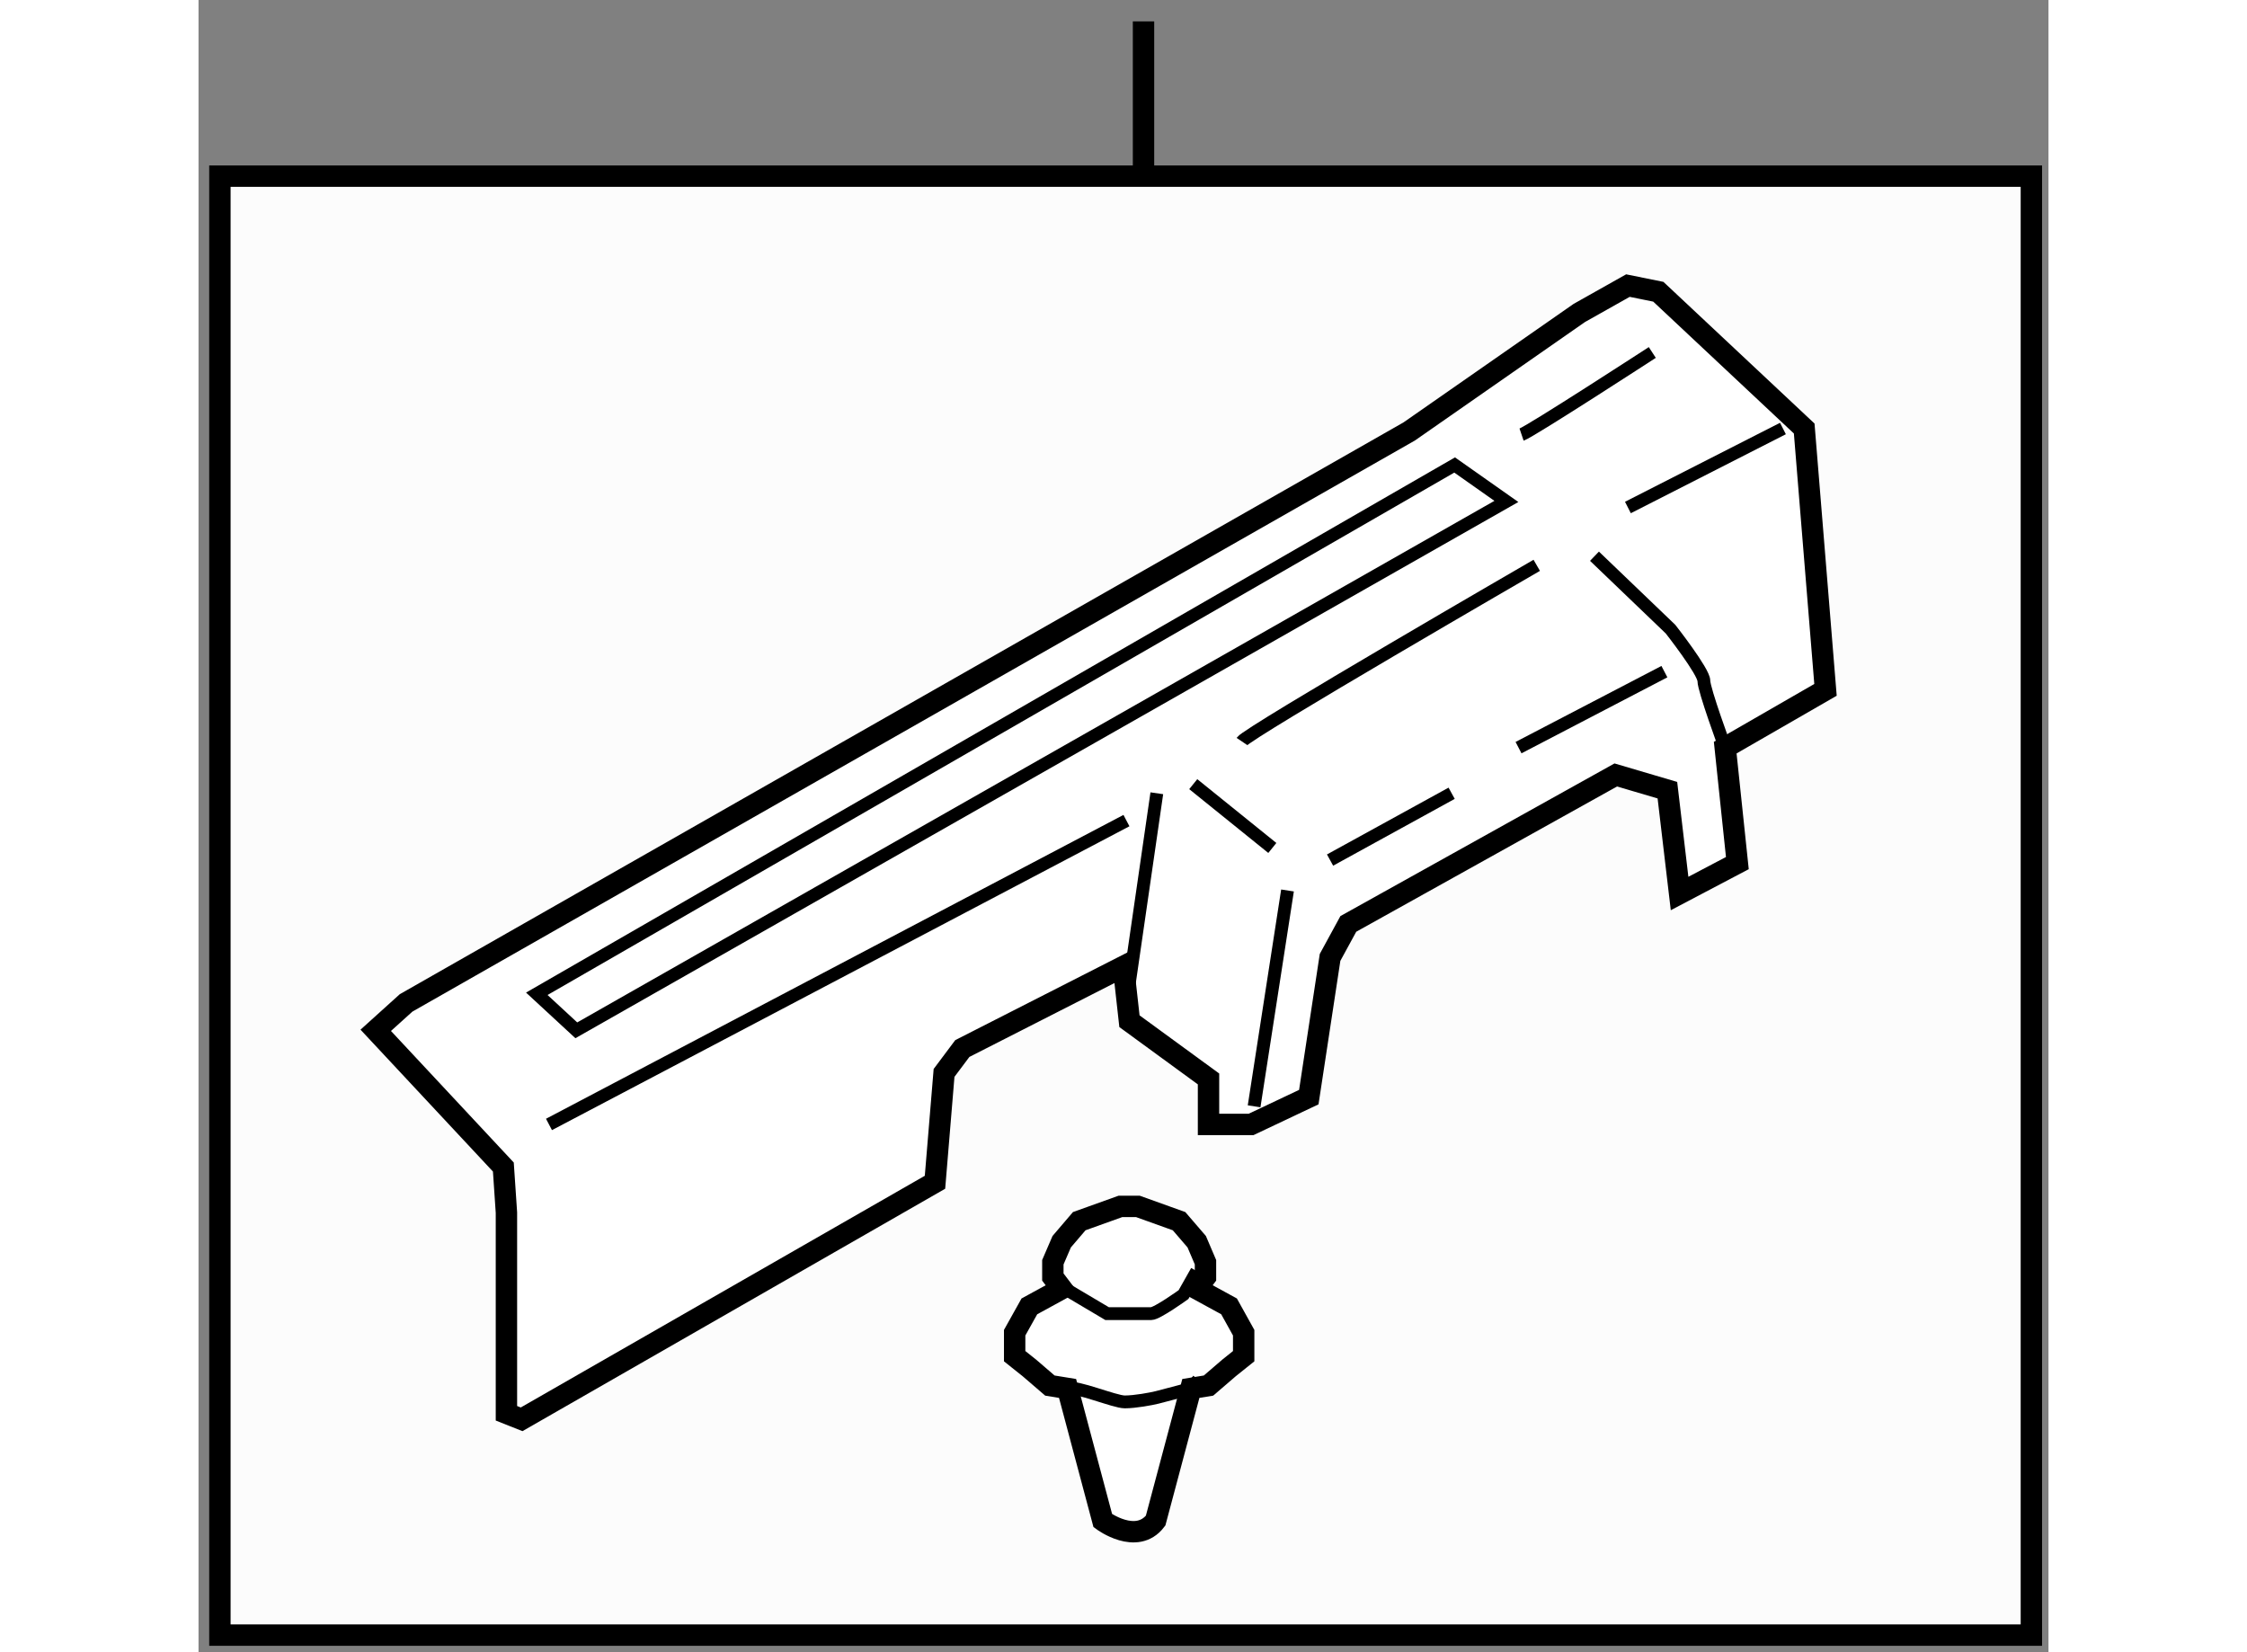 <?xml version="1.0" encoding="utf-8"?>
<!-- Generator: Adobe Illustrator 15.1.0, SVG Export Plug-In . SVG Version: 6.00 Build 0)  -->
<!DOCTYPE svg PUBLIC "-//W3C//DTD SVG 1.1//EN" "http://www.w3.org/Graphics/SVG/1.1/DTD/svg11.dtd">
<svg version="1.1" xmlns="http://www.w3.org/2000/svg" xmlns:xlink="http://www.w3.org/1999/xlink" x="0px" y="0px" width="244.8px"
	 height="180px" viewBox="72.153 122.207 43.258 38.634" enable-background="new 0 0 244.8 180" xml:space="preserve">
	
<rect x="72.153" y="122.207" width="43.258" height="38.634" fill="#808080" stroke="none"/>
	
<g><rect x="72.653" y="126.326" fill="#FCFCFC" stroke="#000000" stroke-width="0.5" width="42.358" height="34.115"></rect><line fill="none" stroke="#000000" stroke-width="0.5" x1="94.25" y1="122.707" x2="94.25" y2="126.326"></line></g><g><polygon fill="#FFFFFF" stroke="#000000" stroke-width="0.5" points="76.297,146.299 79.281,149.496 79.353,150.563 
			79.353,155.254 79.708,155.395 89.374,149.852 89.586,147.295 90.013,146.725 93.779,144.807 93.921,146.086 95.77,147.436 
			95.77,148.5 96.765,148.5 98.115,147.861 98.612,144.594 99.039,143.811 105.293,140.328 106.5,140.684 106.785,143.1 
			108.136,142.389 107.852,139.689 110.197,138.338 109.699,132.227 106.288,129.029 105.577,128.885 104.44,129.525 
			100.461,132.297 77.007,145.658 		"></polygon><line fill="none" stroke="#000000" stroke-width="0.3" x1="93.851" y1="145.658" x2="94.561" y2="140.756"></line><line fill="none" stroke="#000000" stroke-width="0.3" x1="95.413" y1="140.543" x2="97.262" y2="142.035"></line><line fill="none" stroke="#000000" stroke-width="0.3" x1="96.836" y1="148.076" x2="97.617" y2="143.029"></line><line fill="none" stroke="#000000" stroke-width="0.3" x1="98.612" y1="142.318" x2="101.455" y2="140.756"></line><line fill="none" stroke="#000000" stroke-width="0.3" x1="103.019" y1="139.689" x2="106.43" y2="137.912"></line><path fill="none" stroke="#000000" stroke-width="0.3" d="M104.795,135.213l1.778,1.705c0,0,0.78,0.994,0.78,1.209
			c0,0.211,0.498,1.563,0.498,1.563"></path><path fill="none" stroke="#000000" stroke-width="0.3" d="M96.551,139.545c0.143-0.213,6.894-4.119,6.894-4.119"></path><line fill="none" stroke="#000000" stroke-width="0.3" x1="105.577" y1="134.074" x2="109.202" y2="132.227"></line><line fill="none" stroke="#000000" stroke-width="0.3" x1="80.348" y1="148.5" x2="93.851" y2="141.395"></line><polygon fill="none" stroke="#000000" stroke-width="0.3" points="80.063,145.445 80.987,146.299 102.735,133.932 101.525,133.08 
					"></polygon><path fill="none" stroke="#000000" stroke-width="0.3" d="M103.09,132.369c0.213-0.072,3.057-1.92,3.057-1.92"></path></g>



	
<g><path fill="#FFFFFF" stroke="#000000" stroke-width="0.5" d="M94.12,150.417l0.961,0.345l0.413,0.48l0.205,0.48v0.346
			l-0.205,0.273l0.756,0.413l0.342,0.616v0.549l-0.342,0.274l-0.48,0.413l-0.413,0.067l-0.824,3.091c-0.446,0.584-1.235,0-1.235,0
			l-0.824-3.091l-0.413-0.067l-0.48-0.413l-0.344-0.274v-0.549l0.344-0.616l0.756-0.413l-0.207-0.273v-0.346l0.207-0.48l0.41-0.48
			l0.962-0.345H94.12z"></path><path fill="none" stroke="#000000" stroke-width="0.3" d="M92.473,152.375l0.926,0.549c0,0,0.894,0,1.03,0
			c0.139,0,0.756-0.445,0.756-0.445l0.31-0.549"></path><path fill="none" stroke="#000000" stroke-width="0.3" d="M92.473,154.675c0.205-0.067,1.099,0.313,1.339,0.313
			s0.617-0.07,0.756-0.105c0.136-0.036,0.789-0.207,0.789-0.207l0.173-0.203"></path></g>


</svg>